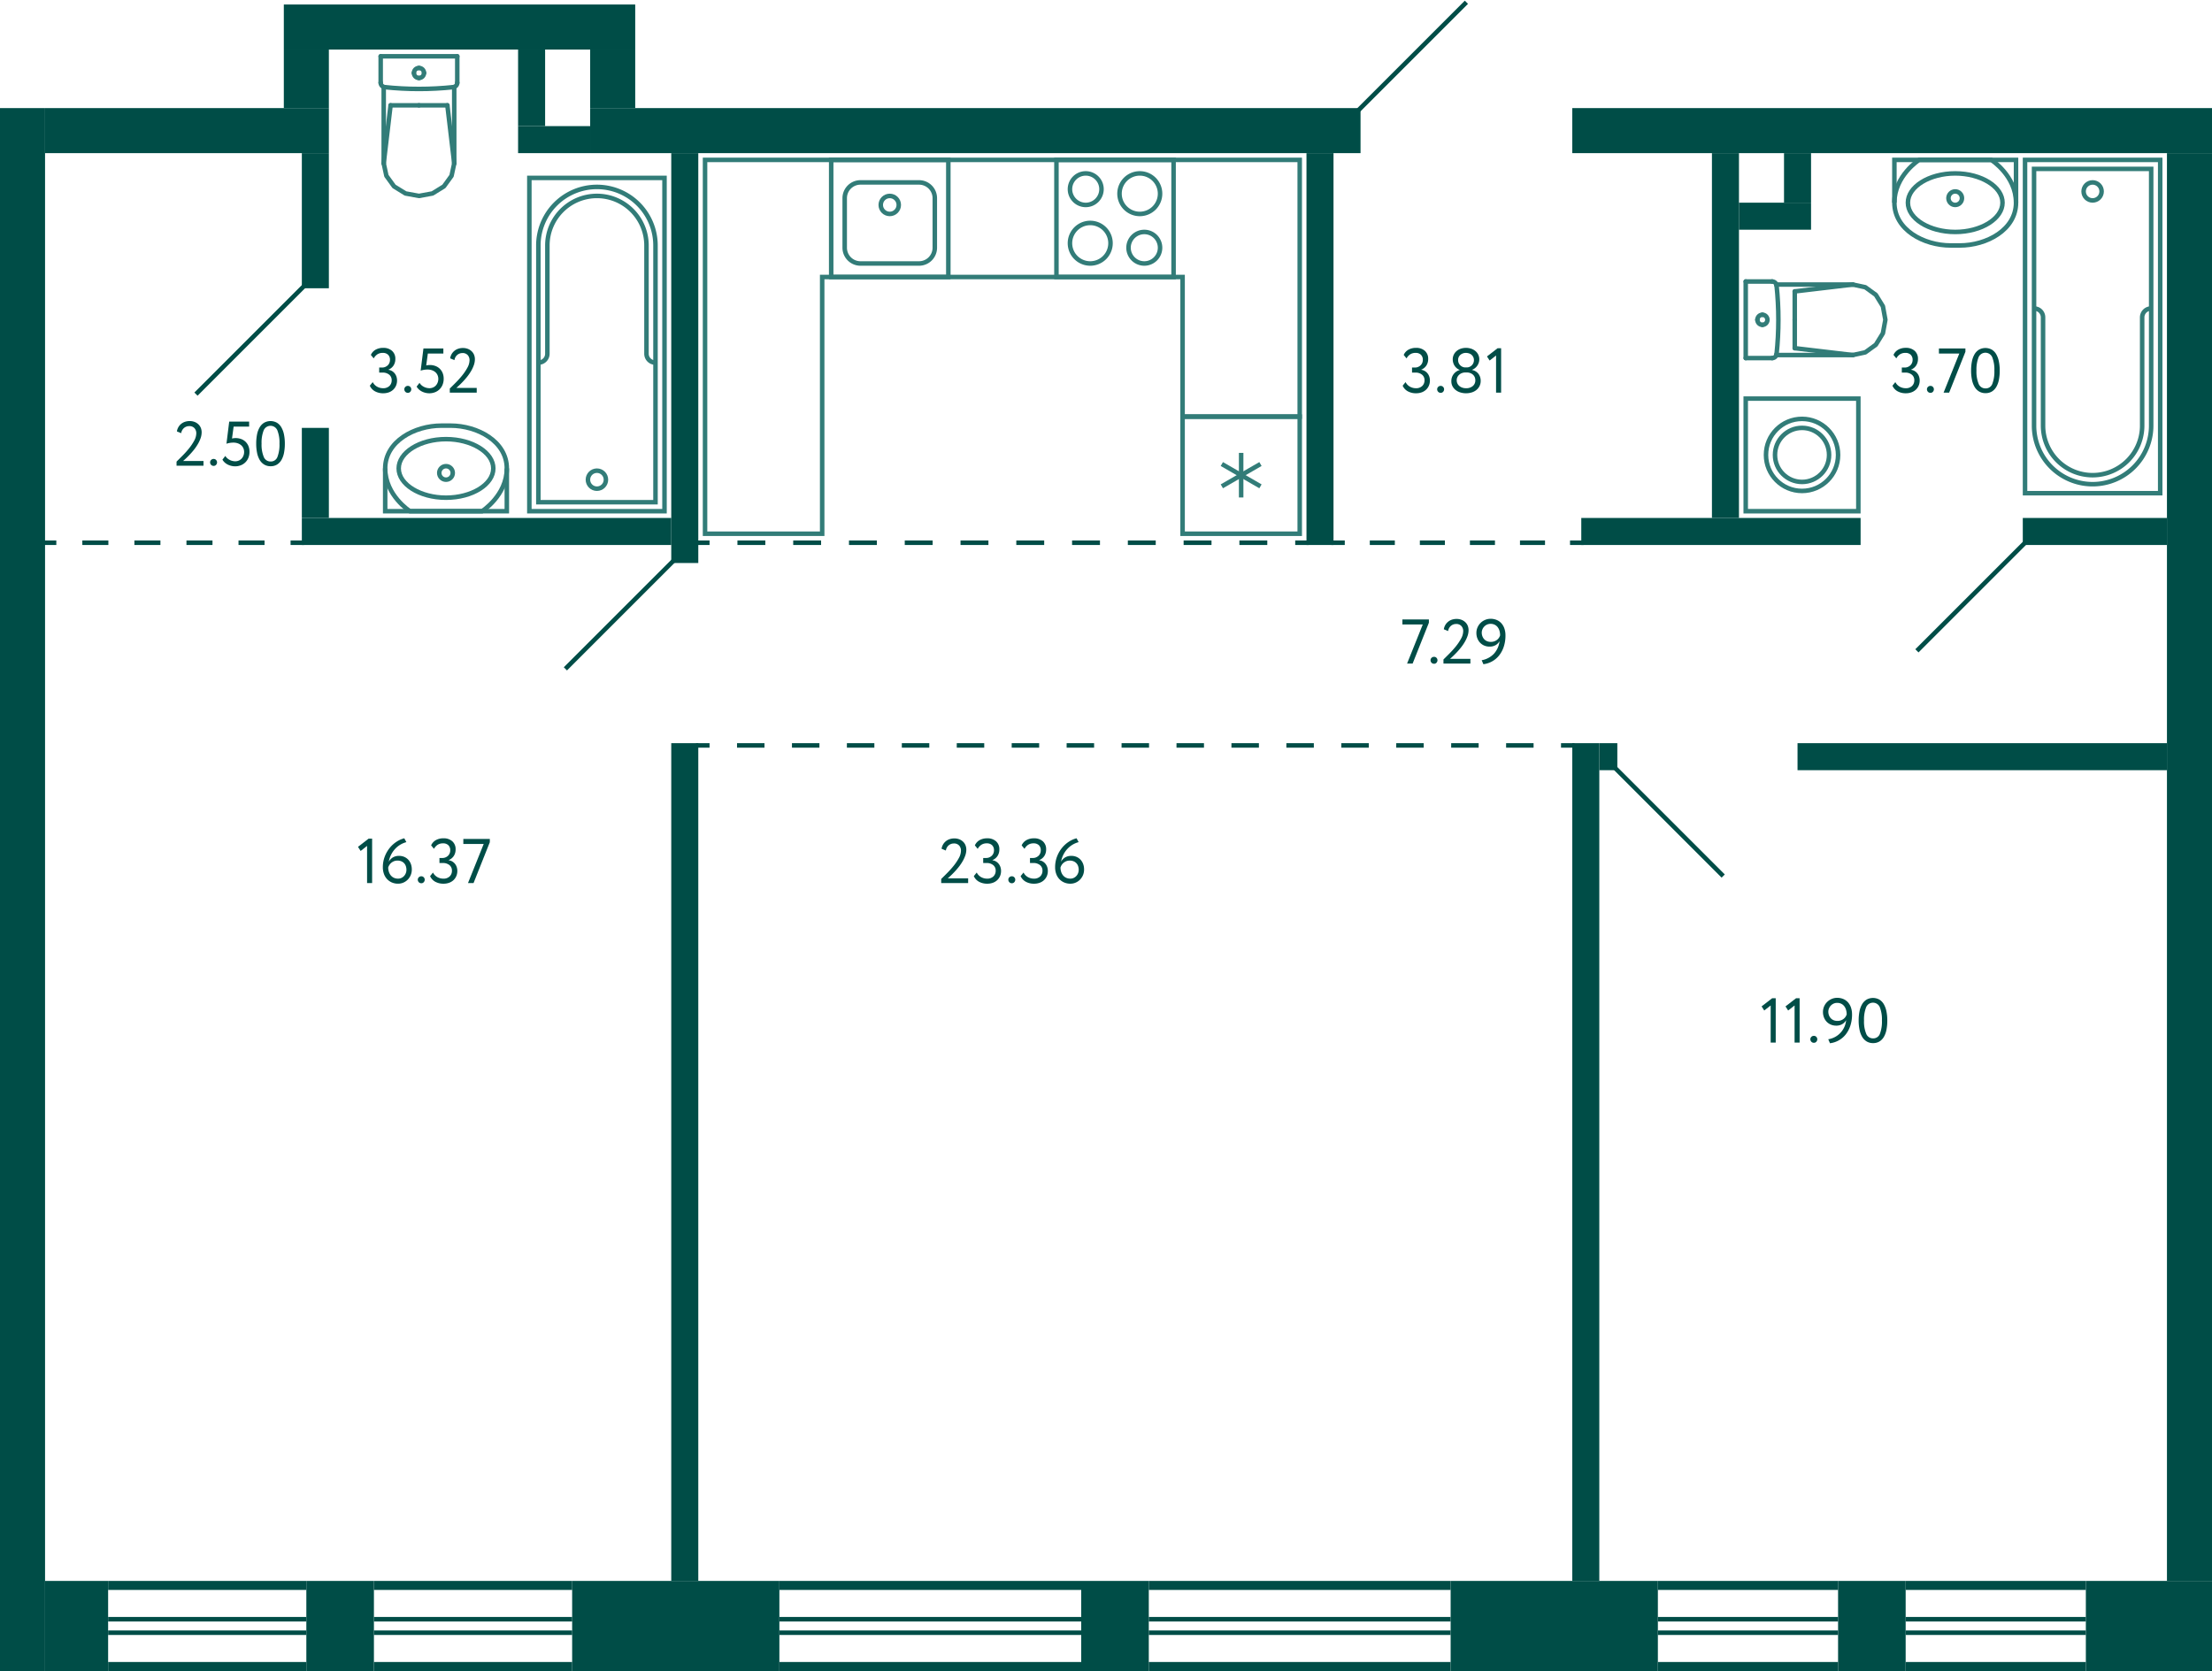 <svg xmlns="http://www.w3.org/2000/svg" width="491" height="371" viewBox="0 0 491 371">
  <title>2_C-4_2fl_2</title>
  <g id="Слой_2" data-name="Слой 2">
    <g id="_2_C-4_2fl_2" data-name="2_C-4_2fl_2">
      <g id="sant">
        <g>
          <rect x="234.5" y="35.5" width="26" height="26" fill="none" stroke="#327c78" stroke-miterlimit="10"/>
          <path d="M241,39a3,3,0,1,1-3,3,3,3,0,0,1,3-3m0-1a4,4,0,1,0,4,4,4,4,0,0,0-4-4Z" fill="#327c78"/>
          <path d="M254,52a3,3,0,1,1-3,3,3,3,0,0,1,3-3m0-1a4,4,0,1,0,4,4,4,4,0,0,0-4-4Z" fill="#327c78"/>
          <path d="M242,50a4,4,0,1,1-4,4,4,4,0,0,1,4-4m0-1a5,5,0,1,0,5,5,5,5,0,0,0-5-5Z" fill="#327c78"/>
          <path d="M253,39a4,4,0,1,1-4,4,4,4,0,0,1,4-4m0-1a5,5,0,1,0,5,5,5,5,0,0,0-5-5Z" fill="#327c78"/>
        </g>
        <g>
          <rect x="184.5" y="35.5" width="26" height="26" fill="none" stroke="#327c78" stroke-miterlimit="10"/>
          <path d="M204,41a3,3,0,0,1,3,3V55a3,3,0,0,1-3,3H191a3,3,0,0,1-3-3V44a3,3,0,0,1,3-3h13m0-1H191a4,4,0,0,0-4,4V55a4,4,0,0,0,4,4h13a4,4,0,0,0,4-4V44a4,4,0,0,0-4-4Z" fill="#327c78"/>
          <circle cx="197.5" cy="45.5" r="2" fill="none" stroke="#327c78" stroke-miterlimit="10"/>
        </g>
        <g>
          <rect x="262.5" y="92.5" width="26" height="26" transform="translate(551 211) rotate(180)" fill="none" stroke="#327c78" stroke-miterlimit="10"/>
          <line x1="271.213" y1="103.025" x2="279.786" y2="107.975" fill="none" stroke="#327c78" stroke-miterlimit="10"/>
          <line x1="279.786" y1="103.025" x2="271.213" y2="107.975" fill="none" stroke="#327c78" stroke-miterlimit="10"/>
          <line x1="275.5" y1="110.45" x2="275.5" y2="100.55" fill="none" stroke="#327c78" stroke-miterlimit="10"/>
        </g>
        <g>
          <polyline points="420.5 45 420.5 35.5 447.5 35.5 447.5 45" fill="none" stroke="#327c78" stroke-miterlimit="10"/>
          <path d="M435,54.5h-2c-6,0-12.5-3.5-12.5-9.5s5.5-9.5,5.5-9.5h16s5.5,3.5,5.5,9.5S441,54.5,435,54.5Z" fill="none" stroke="#327c78" stroke-miterlimit="10"/>
          <path d="M434,39c5.421,0,10,2.748,10,6s-4.579,6-10,6-10-2.748-10-6,4.579-6,10-6m0-1c-6.075,0-11,3.134-11,7s4.925,7,11,7,11-3.134,11-7-4.925-7-11-7Z" fill="#327c78"/>
          <circle cx="434" cy="44" r="1.5" fill="none" stroke="#327c78" stroke-miterlimit="10"/>
        </g>
        <g>
          <line x1="398.383" y1="71" x2="398.383" y2="64.697" fill="none" stroke="#327c78" stroke-linecap="round" stroke-linejoin="round"/>
          <line x1="387.5" y1="62.5" x2="393.365" y2="62.5" fill="none" stroke="#327c78" stroke-linecap="round" stroke-linejoin="round"/>
          <polyline points="411.271 63.174 414.037 63.769 416.383 65.466 417.95 68.005 418.5 71 417.95 73.995 416.383 76.534 414.037 78.231 411.271 78.827" fill="none" stroke="#327c78" stroke-linecap="round" stroke-linejoin="round"/>
          <line x1="387.5" y1="79.5" x2="393.365" y2="79.5" fill="none" stroke="#327c78" stroke-linecap="round" stroke-linejoin="round"/>
          <polyline points="393.365 62.5 393.545 62.516 393.718 62.565 393.88 62.645 394.024 62.752 394.147 62.884 394.244 63.036 394.311 63.203 394.347 63.379" fill="none" stroke="#327c78" stroke-linecap="round" stroke-linejoin="round"/>
          <line x1="394.302" y1="78.826" x2="411.271" y2="78.827" fill="none" stroke="#327c78" stroke-linecap="round" stroke-linejoin="round"/>
          <polyline points="394.347 63.379 394.522 65.279 394.647 67.182 394.723 69.088 394.748 70.996 394.723 72.903 394.648 74.809 394.523 76.712 394.348 78.612" fill="none" stroke="#327c78" stroke-linecap="round" stroke-linejoin="round"/>
          <line x1="411.25" y1="63.174" x2="398.383" y2="64.697" fill="none" stroke="#327c78" stroke-linecap="round" stroke-linejoin="round"/>
          <line x1="411.25" y1="78.827" x2="398.383" y2="77.303" fill="none" stroke="#327c78" stroke-linecap="round" stroke-linejoin="round"/>
          <line x1="398.383" y1="71" x2="398.383" y2="77.303" fill="none" stroke="#327c78" stroke-linecap="round" stroke-linejoin="round"/>
          <line x1="394.311" y1="63.174" x2="411.271" y2="63.174" fill="none" stroke="#327c78" stroke-linecap="round" stroke-linejoin="round"/>
          <polyline points="394.348 78.612 394.313 78.79 394.247 78.958 394.15 79.112 394.028 79.245 393.883 79.354 393.72 79.434 393.546 79.483 393.365 79.5" fill="none" stroke="#327c78" stroke-linecap="round" stroke-linejoin="round"/>
          <line x1="387.5" y1="62.5" x2="387.5" y2="79.5" fill="none" stroke="#327c78" stroke-linecap="round" stroke-linejoin="round"/>
          <path d="M392.309,71a1.113,1.113,0,0,1-1.108,1.118" fill="none" stroke="#327c78" stroke-linecap="round" stroke-linejoin="round"/>
          <path d="M391.2,69.882A1.113,1.113,0,0,1,392.309,71" fill="none" stroke="#327c78" stroke-linecap="round" stroke-linejoin="round"/>
          <path d="M390.094,71a1.112,1.112,0,0,1,1.107-1.118" fill="none" stroke="#327c78" stroke-linecap="round" stroke-linejoin="round"/>
          <path d="M391.2,72.118A1.112,1.112,0,0,1,390.094,71" fill="none" stroke="#327c78" stroke-linecap="round" stroke-linejoin="round"/>
        </g>
        <g>
          <rect x="387.5" y="88.5" width="25" height="25" transform="translate(299 501) rotate(-90)" fill="none" stroke="#327c78" stroke-miterlimit="10"/>
          <circle cx="400" cy="101" r="8" fill="none" stroke="#327c78" stroke-miterlimit="10"/>
          <circle cx="400" cy="101" r="6" fill="none" stroke="#327c78" stroke-miterlimit="10"/>
        </g>
        <g>
          <circle cx="464.5" cy="42.5" r="2" fill="none" stroke="#327c78" stroke-miterlimit="10"/>
          <path d="M451.5,68.5a1.959,1.959,0,0,1,2,2v24a11,11,0,0,0,11,11h0a11,11,0,0,0,11-11v-24a1.959,1.959,0,0,1,2-2" fill="none" stroke="#327c78" stroke-miterlimit="10"/>
          <rect x="449.5" y="35.5" width="30" height="74" fill="none" stroke="#327c78" stroke-miterlimit="10"/>
          <path d="M451.5,37.5h26a0,0,0,0,1,0,0v57a13,13,0,0,1-13,13h0a13,13,0,0,1-13-13v-57a0,0,0,0,1,0,0Z" fill="none" stroke="#327c78" stroke-miterlimit="10"/>
        </g>
        <g>
          <polyline points="85.5 104 85.5 113.5 112.5 113.5 112.5 104" fill="none" stroke="#327c78" stroke-miterlimit="10"/>
          <path d="M100,94.5H98c-6,0-12.5,3.5-12.5,9.5s5.5,9.5,5.5,9.5h16s5.5-3.5,5.5-9.5S106,94.5,100,94.5Z" fill="none" stroke="#327c78" stroke-miterlimit="10"/>
          <path d="M99,98c5.421,0,10,2.748,10,6s-4.579,6-10,6-10-2.748-10-6,4.579-6,10-6m0-1c-6.075,0-11,3.134-11,7s4.925,7,11,7,11-3.134,11-7-4.925-7-11-7Z" fill="#327c78"/>
          <circle cx="99" cy="105" r="1.5" fill="none" stroke="#327c78" stroke-miterlimit="10"/>
        </g>
        <g>
          <line x1="93" y1="23.383" x2="99.303" y2="23.383" fill="none" stroke="#327c78" stroke-linecap="round" stroke-linejoin="round"/>
          <line x1="101.5" y1="12.5" x2="101.5" y2="18.365" fill="none" stroke="#327c78" stroke-linecap="round" stroke-linejoin="round"/>
          <polyline points="100.826 36.271 100.231 39.037 98.534 41.383 95.995 42.95 93 43.5 90.005 42.95 87.466 41.383 85.769 39.037 85.174 36.271" fill="none" stroke="#327c78" stroke-linecap="round" stroke-linejoin="round"/>
          <line x1="84.5" y1="12.5" x2="84.5" y2="18.365" fill="none" stroke="#327c78" stroke-linecap="round" stroke-linejoin="round"/>
          <polyline points="101.5 18.365 101.484 18.545 101.435 18.718 101.355 18.88 101.248 19.024 101.116 19.147 100.964 19.244 100.797 19.311 100.621 19.347" fill="none" stroke="#327c78" stroke-linecap="round" stroke-linejoin="round"/>
          <line x1="85.174" y1="19.302" x2="85.174" y2="36.271" fill="none" stroke="#327c78" stroke-linecap="round" stroke-linejoin="round"/>
          <polyline points="100.621 19.347 98.721 19.522 96.818 19.647 94.912 19.723 93.004 19.748 91.097 19.723 89.191 19.648 87.288 19.523 85.388 19.348" fill="none" stroke="#327c78" stroke-linecap="round" stroke-linejoin="round"/>
          <line x1="100.826" y1="36.25" x2="99.303" y2="23.383" fill="none" stroke="#327c78" stroke-linecap="round" stroke-linejoin="round"/>
          <line x1="85.174" y1="36.25" x2="86.697" y2="23.383" fill="none" stroke="#327c78" stroke-linecap="round" stroke-linejoin="round"/>
          <line x1="93" y1="23.383" x2="86.697" y2="23.383" fill="none" stroke="#327c78" stroke-linecap="round" stroke-linejoin="round"/>
          <line x1="100.826" y1="19.311" x2="100.826" y2="36.271" fill="none" stroke="#327c78" stroke-linecap="round" stroke-linejoin="round"/>
          <polyline points="85.388 19.348 85.21 19.313 85.042 19.247 84.888 19.15 84.755 19.028 84.646 18.883 84.566 18.72 84.517 18.546 84.5 18.365" fill="none" stroke="#327c78" stroke-linecap="round" stroke-linejoin="round"/>
          <line x1="101.5" y1="12.5" x2="84.5" y2="12.5" fill="none" stroke="#327c78" stroke-linecap="round" stroke-linejoin="round"/>
          <path d="M93,17.309A1.113,1.113,0,0,1,91.882,16.2" fill="none" stroke="#327c78" stroke-linecap="round" stroke-linejoin="round"/>
          <path d="M94.118,16.2A1.113,1.113,0,0,1,93,17.309" fill="none" stroke="#327c78" stroke-linecap="round" stroke-linejoin="round"/>
          <path d="M93,15.094A1.112,1.112,0,0,1,94.118,16.2" fill="none" stroke="#327c78" stroke-linecap="round" stroke-linejoin="round"/>
          <path d="M91.882,16.2A1.112,1.112,0,0,1,93,15.094" fill="none" stroke="#327c78" stroke-linecap="round" stroke-linejoin="round"/>
        </g>
        <polygon points="182.5 118.5 156.5 118.5 156.5 35.5 288.5 35.5 288.5 61.5 288.5 92.5 262.5 92.5 262.5 61.5 182.5 61.5 182.5 118.5" fill="none" stroke="#327c78" stroke-miterlimit="10" fill-rule="evenodd"/>
        <g>
          <circle cx="132.5" cy="106.5" r="2" fill="none" stroke="#327c78" stroke-miterlimit="10"/>
          <path d="M119.5,80.5a1.959,1.959,0,0,0,2-2v-24a11,11,0,0,1,11-11h0a11,11,0,0,1,11,11v24a1.959,1.959,0,0,0,2,2" fill="none" stroke="#327c78" stroke-miterlimit="10"/>
          <rect x="117.5" y="39.5" width="30" height="74" fill="none" stroke="#327c78" stroke-miterlimit="10"/>
          <path d="M132.5,41.5h0a13,13,0,0,1,13,13v57a0,0,0,0,1,0,0h-26a0,0,0,0,1,0,0v-57a13,13,0,0,1,13-13Z" fill="none" stroke="#327c78" stroke-miterlimit="10"/>
        </g>
      </g>
      <g id="l">
        <line x1="125.5" y1="148.5" x2="149.5" y2="124.5" fill="none" stroke="#004d47" stroke-miterlimit="10"/>
        <line x1="43.5" y1="87.5" x2="67.5" y2="63.5" fill="none" stroke="#004d47" stroke-miterlimit="10"/>
        <line x1="301.5" y1="24.5" x2="325.5" y2="0.5" fill="none" stroke="#004d47" stroke-miterlimit="10"/>
        <line x1="425.5" y1="144.5" x2="449.5" y2="120.5" fill="none" stroke="#004d47" stroke-miterlimit="10"/>
        <line x1="382.5" y1="194.5" x2="358.5" y2="170.5" fill="none" stroke="#004d47" stroke-miterlimit="10"/>
        <g>
          <line x1="154.5" y1="165.5" x2="157.5" y2="165.5" fill="none" stroke="#004d47" stroke-miterlimit="10"/>
          <line x1="163.597" y1="165.5" x2="343.452" y2="165.5" fill="none" stroke="#004d47" stroke-miterlimit="10" stroke-dasharray="6.097 6.097"/>
          <line x1="346.5" y1="165.5" x2="349.5" y2="165.5" fill="none" stroke="#004d47" stroke-miterlimit="10"/>
        </g>
        <rect x="301" width="49" height="25" fill="none"/>
        <g>
          <line x1="295.5" y1="120.5" x2="298.5" y2="120.5" fill="none" stroke="#004d47" stroke-miterlimit="10"/>
          <line x1="304.056" y1="120.5" x2="345.722" y2="120.5" fill="none" stroke="#004d47" stroke-miterlimit="10" stroke-dasharray="5.556 5.556"/>
          <line x1="348.5" y1="120.5" x2="351.5" y2="120.5" fill="none" stroke="#004d47" stroke-miterlimit="10"/>
        </g>
        <g>
          <line x1="154.5" y1="120.5" x2="157.5" y2="120.5" fill="none" stroke="#004d47" stroke-miterlimit="10"/>
          <line x1="163.69" y1="120.5" x2="284.405" y2="120.5" fill="none" stroke="#004d47" stroke-miterlimit="10" stroke-dasharray="6.19 6.19"/>
          <line x1="287.5" y1="120.5" x2="290.5" y2="120.5" fill="none" stroke="#004d47" stroke-miterlimit="10"/>
        </g>
        <g>
          <line x1="67.5" y1="120.5" x2="64.5" y2="120.5" fill="none" stroke="#004d47" stroke-miterlimit="10"/>
          <line x1="58.722" y1="120.5" x2="15.389" y2="120.5" fill="none" stroke="#004d47" stroke-miterlimit="10" stroke-dasharray="5.778 5.778"/>
          <line x1="12.5" y1="120.5" x2="9.5" y2="120.5" fill="none" stroke="#004d47" stroke-miterlimit="10"/>
        </g>
      </g>
      <g id="s">
        <rect x="327.5" y="187.5" width="317" height="10" transform="translate(293.5 678.5) rotate(-90)" fill="#004d47"/>
        <rect x="131" y="24" width="171" height="10" fill="#004d47"/>
        <rect x="349" y="24" width="142" height="10" fill="#004d47"/>
        <rect x="63" y="1" width="78" height="10" fill="#004d47"/>
        <rect x="131" y="11" width="10" height="13" fill="#004d47"/>
        <rect x="10" y="24" width="63" height="10" fill="#004d47"/>
        <rect x="63" y="11" width="10" height="13" transform="translate(136 35) rotate(180)" fill="#004d47"/>
        <rect x="106.5" y="76.5" width="91" height="6" transform="translate(231.5 -72.5) rotate(90)" fill="#004d47"/>
        <rect x="259" y="255" width="186" height="6" transform="translate(610 -94) rotate(90)" fill="#004d47"/>
        <rect x="59" y="255" width="186" height="6" transform="translate(410 106) rotate(90)" fill="#004d47"/>
        <rect y="24" width="10" height="347" fill="#004d47"/>
        <rect x="462" y="102" width="6" height="32" transform="translate(347 583) rotate(-90)" fill="#004d47"/>
        <rect x="379" y="87" width="6" height="62" transform="translate(264 500) rotate(-90)" fill="#004d47"/>
        <rect x="354" y="166" width="6" height="4" transform="translate(189 525) rotate(-90)" fill="#004d47"/>
        <rect x="437" y="127" width="6" height="82" transform="translate(272 608) rotate(-90)" fill="#004d47"/>
        <rect x="67" y="95" width="6" height="20" fill="#004d47"/>
        <rect x="55" y="46" width="30" height="6" transform="translate(21 119) rotate(-90)" fill="#004d47"/>
        <rect x="249.5" y="74.5" width="87" height="6" transform="translate(215.5 370.5) rotate(-90)" fill="#004d47"/>
        <rect x="342.5" y="71.5" width="81" height="6" transform="translate(308.5 457.5) rotate(-90)" fill="#004d47"/>
        <rect x="393.5" y="36.5" width="11" height="6" transform="translate(438.5 -359.5) rotate(90)" fill="#004d47"/>
        <rect x="391" y="40" width="6" height="16" transform="translate(442 -346) rotate(90)" fill="#004d47"/>
        <rect x="120" y="23" width="6" height="16" transform="translate(154 -92) rotate(90)" fill="#004d47"/>
        <rect x="109.5" y="16.5" width="17" height="6" transform="translate(137.5 -98.5) rotate(90)" fill="#004d47"/>
        <rect x="105" y="77" width="6" height="82" transform="translate(226 10) rotate(90)" fill="#004d47"/>
        <rect x="463" y="351" width="28" height="20" fill="#004d47"/>
        <rect x="335" y="338" width="20" height="46" transform="translate(-16 706) rotate(-90)" fill="#004d47"/>
        <rect x="287.5" y="318.5" width="2" height="67" transform="translate(640.5 63.5) rotate(90)" fill="#004d47"/>
        <rect x="287.5" y="336.5" width="2" height="67" transform="translate(658.5 81.5) rotate(90)" fill="#004d47"/>
        <rect x="288" y="326" width="1" height="67" transform="translate(648 71) rotate(90)" fill="#004d47"/>
        <rect x="288" y="329" width="1" height="67" transform="translate(651 74) rotate(90)" fill="#004d47"/>
        <rect x="237.5" y="353.5" width="20" height="15" transform="translate(-113.5 608.5) rotate(-90)" fill="#004d47"/>
        <rect x="205.5" y="318.5" width="2" height="67" transform="translate(558.5 145.5) rotate(90)" fill="#004d47"/>
        <rect x="205.5" y="336.5" width="2" height="67" transform="translate(576.5 163.5) rotate(90)" fill="#004d47"/>
        <rect x="206" y="326" width="1" height="67" transform="translate(566 153) rotate(90)" fill="#004d47"/>
        <rect x="206" y="329" width="1" height="67" transform="translate(569 156) rotate(90)" fill="#004d47"/>
        <rect x="140" y="338" width="20" height="46" transform="translate(-211 511) rotate(-90)" fill="#004d47"/>
        <rect x="104" y="330" width="2" height="44" transform="translate(457 247) rotate(90)" fill="#004d47"/>
        <rect x="104" y="348" width="2" height="44" transform="translate(475 265) rotate(90)" fill="#004d47"/>
        <rect x="104.5" y="337.5" width="1" height="44" transform="translate(464.5 254.5) rotate(90)" fill="#004d47"/>
        <rect x="104.5" y="340.5" width="1" height="44" transform="translate(467.5 257.5) rotate(90)" fill="#004d47"/>
        <rect x="65.5" y="353.5" width="20" height="15" transform="translate(-285.5 436.5) rotate(-90)" fill="#004d47"/>
        <rect x="45" y="330" width="2" height="44" transform="translate(398 306) rotate(90)" fill="#004d47"/>
        <rect x="45" y="348" width="2" height="44" transform="translate(416 324) rotate(90)" fill="#004d47"/>
        <rect x="45.5" y="337.5" width="1" height="44" transform="translate(405.5 313.5) rotate(90)" fill="#004d47"/>
        <rect x="45.5" y="340.5" width="1" height="44" transform="translate(408.5 316.5) rotate(90)" fill="#004d47"/>
        <rect x="7" y="354" width="20" height="14" transform="translate(-344 378) rotate(-90)" fill="#004d47"/>
        <rect x="442" y="332" width="2" height="40" transform="translate(795 -91) rotate(90)" fill="#004d47"/>
        <rect x="442" y="350" width="2" height="40" transform="translate(813 -73) rotate(90)" fill="#004d47"/>
        <rect x="442.5" y="339.5" width="1" height="40" transform="translate(802.5 -83.5) rotate(90)" fill="#004d47"/>
        <rect x="442.5" y="342.5" width="1" height="40" transform="translate(805.5 -80.5) rotate(90)" fill="#004d47"/>
        <rect x="408" y="351" width="15" height="20" fill="#004d47"/>
        <rect x="387" y="332" width="2" height="40" transform="translate(740 -36) rotate(90)" fill="#004d47"/>
        <rect x="387" y="350" width="2" height="40" transform="translate(758 -18) rotate(90)" fill="#004d47"/>
        <rect x="387.5" y="339.5" width="1" height="40" transform="translate(747.5 -28.5) rotate(90)" fill="#004d47"/>
        <rect x="387.5" y="342.5" width="1" height="40" transform="translate(750.5 -25.5) rotate(90)" fill="#004d47"/>
      </g>
      <g id="t">
        <g>
          <g>
            <path d="M393.375,221.624h.784v9.856h-1.12v-8.246l-1.428,1.12-.588-.911Z" fill="#004d47"/>
            <path d="M398.681,221.624h.784v9.856h-1.12v-8.246l-1.428,1.12-.587-.911Z" fill="#004d47"/>
            <path d="M401.845,230.725a.729.729,0,0,1,.217-.512.759.759,0,0,1,.581-.231.689.689,0,0,1,.532.231.743.743,0,0,1,.21.512.818.818,0,0,1-.21.559.678.678,0,0,1-.532.237.746.746,0,0,1-.581-.237A.8.8,0,0,1,401.845,230.725Z" fill="#004d47"/>
            <path d="M411.1,225.223a7.857,7.857,0,0,1-.378,2.511,6.251,6.251,0,0,1-1.036,1.948,5.241,5.241,0,0,1-3.486,1.938l-.378-.882a4.7,4.7,0,0,0,3.962-4.242,2.286,2.286,0,0,1-.854.882,2.593,2.593,0,0,1-1.358.336,2.955,2.955,0,0,1-1.183-.232,2.724,2.724,0,0,1-.924-.636,2.918,2.918,0,0,1-.6-.959,3.2,3.2,0,0,1-.217-1.183,3.041,3.041,0,0,1,.273-1.309,3.172,3.172,0,0,1,1.715-1.631,3.034,3.034,0,0,1,1.134-.224,3.463,3.463,0,0,1,1.435.28,2.9,2.9,0,0,1,1.043.778,3.4,3.4,0,0,1,.637,1.168A4.734,4.734,0,0,1,411.1,225.223Zm-1.19,0a3.657,3.657,0,0,0-.126-.967,2.5,2.5,0,0,0-.385-.819,1.877,1.877,0,0,0-.665-.567,2.046,2.046,0,0,0-.952-.21,1.854,1.854,0,0,0-.763.16,2,2,0,0,0-.616.428,2.052,2.052,0,0,0-.413.623,1.867,1.867,0,0,0-.154.749,2.228,2.228,0,0,0,.133.771,2.042,2.042,0,0,0,.385.65,1.8,1.8,0,0,0,.63.455,2.133,2.133,0,0,0,.868.168,2.245,2.245,0,0,0,.777-.126,2.217,2.217,0,0,0,.6-.329,1.9,1.9,0,0,0,.427-.462A2.185,2.185,0,0,0,409.909,225.223Z" fill="#004d47"/>
            <path d="M412.569,226.58a10.362,10.362,0,0,1,.182-2.023,4.988,4.988,0,0,1,.574-1.582,2.937,2.937,0,0,1,.994-1.036,2.934,2.934,0,0,1,2.856,0,2.894,2.894,0,0,1,.987,1.036,5.27,5.27,0,0,1,.574,1.582,10.04,10.04,0,0,1,.189,2.023,10.534,10.534,0,0,1-.182,2.029,5,5,0,0,1-.567,1.582,2.925,2.925,0,0,1-.98,1.03,2.628,2.628,0,0,1-1.421.371,2.7,2.7,0,0,1-1.435-.371,2.927,2.927,0,0,1-1-1.03,5.027,5.027,0,0,1-.581-1.582A10.13,10.13,0,0,1,412.569,226.58Zm1.19,0a7.1,7.1,0,0,0,.483,2.934,1.6,1.6,0,0,0,1.533,1.028,1.547,1.547,0,0,0,1.512-1.028,7.611,7.611,0,0,0,.448-2.934,7.393,7.393,0,0,0-.462-2.934,1.647,1.647,0,0,0-3.059.015A7.511,7.511,0,0,0,413.759,226.58Z" fill="#004d47"/>
          </g>
          <g>
            <path d="M208.922,195.148q.6-.586,1.358-1.351a20.086,20.086,0,0,0,1.428-1.6,11.2,11.2,0,0,0,1.134-1.7,3.489,3.489,0,0,0,.463-1.645,1.655,1.655,0,0,0-.4-1.12,1.49,1.49,0,0,0-1.2-.462,1.763,1.763,0,0,0-1.091.384,1.865,1.865,0,0,0-.659,1.183l-.952-.392a2.629,2.629,0,0,1,.344-.972,2.629,2.629,0,0,1,1.469-1.169,3.139,3.139,0,0,1,.988-.155,3.006,3.006,0,0,1,1.19.217,2.53,2.53,0,0,1,.839.568,2.222,2.222,0,0,1,.5.791,2.619,2.619,0,0,1,.162.9,4.019,4.019,0,0,1-.252,1.379,7.732,7.732,0,0,1-.644,1.344,10.913,10.913,0,0,1-.869,1.238q-.475.589-.938,1.072c-.308.321-.587.6-.839.832s-.444.406-.575.519H214.9v1.05h-5.978Z" fill="#004d47"/>
            <path d="M219.128,196.2a3.7,3.7,0,0,1-1.806-.428,2.641,2.641,0,0,1-1.161-1.252l.643-.8a2.414,2.414,0,0,0,.98,1.021,2.671,2.671,0,0,0,1.3.336,1.934,1.934,0,0,0,1.429-.5,1.71,1.71,0,0,0,.5-1.26,1.524,1.524,0,0,0-.561-1.252,2.209,2.209,0,0,0-1.441-.456h-.77v-1.12h.7a1.629,1.629,0,0,0,.63-.126,1.857,1.857,0,0,0,.547-.342,1.585,1.585,0,0,0,.377-.533,1.672,1.672,0,0,0,.141-.692,1.532,1.532,0,0,0-.421-1.142,1.611,1.611,0,0,0-1.176-.413,2.136,2.136,0,0,0-1.211.323,2.545,2.545,0,0,0-.805.9l-.63-.77a2.454,2.454,0,0,1,1.05-1.163,3.348,3.348,0,0,1,1.68-.405,2.841,2.841,0,0,1,1.967.657,2.32,2.32,0,0,1,.736,1.821,2.61,2.61,0,0,1-.386,1.414,2.41,2.41,0,0,1-1.141.938v.041a2.143,2.143,0,0,1,.812.287,2.193,2.193,0,0,1,.595.539,2.366,2.366,0,0,1,.372.715,2.676,2.676,0,0,1,.125.825,2.828,2.828,0,0,1-.238,1.183,2.654,2.654,0,0,1-.651.9,2.81,2.81,0,0,1-.973.566A3.652,3.652,0,0,1,219.128,196.2Z" fill="#004d47"/>
            <path d="M223.818,195.3a.731.731,0,0,1,.217-.512.764.764,0,0,1,.581-.23.69.69,0,0,1,.532.23.745.745,0,0,1,.21.512.819.819,0,0,1-.21.56.68.68,0,0,1-.532.238.752.752,0,0,1-.581-.238A.8.8,0,0,1,223.818,195.3Z" fill="#004d47"/>
            <path d="M229.516,196.2a3.7,3.7,0,0,1-1.806-.428,2.643,2.643,0,0,1-1.162-1.252l.644-.8a2.408,2.408,0,0,0,.98,1.021,2.671,2.671,0,0,0,1.3.336,1.931,1.931,0,0,0,1.428-.5,1.71,1.71,0,0,0,.5-1.26,1.526,1.526,0,0,0-.56-1.252,2.21,2.21,0,0,0-1.442-.456h-.77v-1.12h.7a1.629,1.629,0,0,0,.63-.126,1.852,1.852,0,0,0,.546-.342,1.587,1.587,0,0,0,.378-.533,1.688,1.688,0,0,0,.14-.692,1.531,1.531,0,0,0-.42-1.142,1.611,1.611,0,0,0-1.176-.413,2.136,2.136,0,0,0-1.211.323,2.545,2.545,0,0,0-.805.9l-.63-.77a2.449,2.449,0,0,1,1.05-1.163,3.348,3.348,0,0,1,1.68-.405,2.843,2.843,0,0,1,1.967.657,2.32,2.32,0,0,1,.735,1.821,2.61,2.61,0,0,1-.385,1.414,2.414,2.414,0,0,1-1.141.938v.041a2.143,2.143,0,0,1,.812.287,2.208,2.208,0,0,1,.595.539,2.386,2.386,0,0,1,.371.715,2.676,2.676,0,0,1,.126.825,2.828,2.828,0,0,1-.238,1.183,2.681,2.681,0,0,1-.651.9,2.82,2.82,0,0,1-.973.566A3.652,3.652,0,0,1,229.516,196.2Z" fill="#004d47"/>
            <path d="M234.207,192.586a6.635,6.635,0,0,1,.44-2.457,7.021,7.021,0,0,1,1.134-1.939,6.511,6.511,0,0,1,1.533-1.35,5.645,5.645,0,0,1,1.652-.721l.462.854a5.093,5.093,0,0,0-1.288.531,5.294,5.294,0,0,0-1.155.91,5.643,5.643,0,0,0-.91,1.274,5.707,5.707,0,0,0-.553,1.638,2.483,2.483,0,0,1,.861-.93,2.6,2.6,0,0,1,1.45-.372,2.831,2.831,0,0,1,1.112.218,2.627,2.627,0,0,1,.889.615,2.825,2.825,0,0,1,.588.953,3.4,3.4,0,0,1,.21,1.225,3.192,3.192,0,0,1-.258,1.309,3.241,3.241,0,0,1-.68.994,2.988,2.988,0,0,1-.965.637,2.939,2.939,0,0,1-1.121.224,3.4,3.4,0,0,1-1.456-.3,3.21,3.21,0,0,1-1.064-.783,3.343,3.343,0,0,1-.658-1.148A4.284,4.284,0,0,1,234.207,192.586Zm1.189,0a3.193,3.193,0,0,0,.14.953,2.414,2.414,0,0,0,.413.791,1.971,1.971,0,0,0,.686.545,2.128,2.128,0,0,0,.959.2,1.7,1.7,0,0,0,.742-.16,1.865,1.865,0,0,0,.581-.428,1.95,1.95,0,0,0,.385-.623,2.016,2.016,0,0,0,.14-.748,2.509,2.509,0,0,0-.126-.8,1.768,1.768,0,0,0-.378-.65,1.817,1.817,0,0,0-.623-.435,2.166,2.166,0,0,0-.86-.161,2.032,2.032,0,0,0-.778.141,2.283,2.283,0,0,0-.6.357,2,2,0,0,0-.427.49A2.541,2.541,0,0,0,235.4,192.586Z" fill="#004d47"/>
          </g>
          <g>
            <path d="M423.037,87.314a3.715,3.715,0,0,1-1.807-.426,2.634,2.634,0,0,1-1.161-1.253l.643-.8a2.417,2.417,0,0,0,.98,1.022,2.683,2.683,0,0,0,1.3.336,1.933,1.933,0,0,0,1.428-.5,1.71,1.71,0,0,0,.5-1.26,1.526,1.526,0,0,0-.56-1.253,2.217,2.217,0,0,0-1.442-.455h-.77V81.6h.7a1.648,1.648,0,0,0,.63-.127,1.827,1.827,0,0,0,.547-.343,1.6,1.6,0,0,0,.378-.532,1.7,1.7,0,0,0,.14-.694,1.523,1.523,0,0,0-.421-1.14,1.6,1.6,0,0,0-1.175-.413,2.139,2.139,0,0,0-1.211.322,2.54,2.54,0,0,0-.805.895l-.63-.769a2.445,2.445,0,0,1,1.049-1.162,3.345,3.345,0,0,1,1.681-.407,2.834,2.834,0,0,1,1.966.659,2.313,2.313,0,0,1,.736,1.82,2.618,2.618,0,0,1-.385,1.414,2.411,2.411,0,0,1-1.142.937v.043a2.1,2.1,0,0,1,.812.288,2.192,2.192,0,0,1,.6.538,2.375,2.375,0,0,1,.371.713,2.694,2.694,0,0,1,.126.827,2.828,2.828,0,0,1-.239,1.183,2.661,2.661,0,0,1-.65.9,2.858,2.858,0,0,1-.974.567A3.65,3.65,0,0,1,423.037,87.314Z" fill="#004d47"/>
            <path d="M427.727,86.419a.727.727,0,0,1,.216-.511.761.761,0,0,1,.581-.231.686.686,0,0,1,.532.231.743.743,0,0,1,.211.511.82.82,0,0,1-.211.56.676.676,0,0,1-.532.238.748.748,0,0,1-.581-.238A.8.8,0,0,1,427.727,86.419Z" fill="#004d47"/>
            <path d="M430.386,77.375h5.88V78.1l-3.612,9.071h-1.232l3.486-8.681h-4.522Z" fill="#004d47"/>
            <path d="M437.526,82.275a10.433,10.433,0,0,1,.182-2.023,5.046,5.046,0,0,1,.574-1.582,2.946,2.946,0,0,1,.994-1.036,2.934,2.934,0,0,1,2.856,0,2.885,2.885,0,0,1,.987,1.036,5.253,5.253,0,0,1,.574,1.582,10.033,10.033,0,0,1,.189,2.023,10.473,10.473,0,0,1-.182,2.03,5.035,5.035,0,0,1-.567,1.582,2.93,2.93,0,0,1-.98,1.029,2.634,2.634,0,0,1-1.421.371,2.709,2.709,0,0,1-1.435-.371,2.949,2.949,0,0,1-1-1.029,5.064,5.064,0,0,1-.581-1.582A10.147,10.147,0,0,1,437.526,82.275Zm1.19,0a7.1,7.1,0,0,0,.483,2.933,1.6,1.6,0,0,0,1.533,1.028,1.545,1.545,0,0,0,1.512-1.028,7.586,7.586,0,0,0,.448-2.933,7.363,7.363,0,0,0-.462-2.933,1.647,1.647,0,0,0-3.059.013A7.516,7.516,0,0,0,438.716,82.275Z" fill="#004d47"/>
          </g>
          <g>
            <path d="M81.816,186.2H82.6v9.857H81.48v-8.247l-1.427,1.121-.588-.911Z" fill="#004d47"/>
            <path d="M84.981,192.588a6.611,6.611,0,0,1,.441-2.457,7.012,7.012,0,0,1,1.134-1.94,6.515,6.515,0,0,1,1.533-1.351,5.622,5.622,0,0,1,1.652-.721l.462.855a5.118,5.118,0,0,0-1.288.532,5.2,5.2,0,0,0-1.155.91,5.584,5.584,0,0,0-.91,1.273,5.693,5.693,0,0,0-.553,1.639,2.5,2.5,0,0,1,.861-.932,2.6,2.6,0,0,1,1.449-.371,2.832,2.832,0,0,1,1.113.217,2.639,2.639,0,0,1,.889.616,2.825,2.825,0,0,1,.588.953,3.426,3.426,0,0,1,.21,1.224,3.159,3.159,0,0,1-.938,2.3,3,3,0,0,1-.966.638,2.929,2.929,0,0,1-1.12.223,3.407,3.407,0,0,1-1.456-.293,3.229,3.229,0,0,1-1.064-.785,3.306,3.306,0,0,1-.658-1.147A4.288,4.288,0,0,1,84.981,192.588Zm1.19,0a3.175,3.175,0,0,0,.14.951,2.4,2.4,0,0,0,.413.791,1.976,1.976,0,0,0,.686.547,2.155,2.155,0,0,0,.959.2,1.7,1.7,0,0,0,.742-.162,1.883,1.883,0,0,0,.581-.426,2.009,2.009,0,0,0,.385-.623,2.043,2.043,0,0,0,.14-.75,2.505,2.505,0,0,0-.126-.8,1.776,1.776,0,0,0-.378-.652,1.834,1.834,0,0,0-.623-.434,2.151,2.151,0,0,0-.861-.16,2.066,2.066,0,0,0-.777.139,2.294,2.294,0,0,0-.6.357,2.035,2.035,0,0,0-.427.49A2.553,2.553,0,0,0,86.171,192.588Z" fill="#004d47"/>
            <path d="M92.736,195.3a.733.733,0,0,1,.217-.511.761.761,0,0,1,.581-.231.686.686,0,0,1,.532.231.742.742,0,0,1,.21.511.815.815,0,0,1-.21.559.677.677,0,0,1-.532.239.749.749,0,0,1-.581-.239A.8.8,0,0,1,92.736,195.3Z" fill="#004d47"/>
            <path d="M98.435,196.2a3.7,3.7,0,0,1-1.807-.427,2.631,2.631,0,0,1-1.161-1.252l.643-.8a2.417,2.417,0,0,0,.98,1.022,2.683,2.683,0,0,0,1.3.336,1.929,1.929,0,0,0,1.427-.5,1.712,1.712,0,0,0,.5-1.261,1.527,1.527,0,0,0-.559-1.253,2.225,2.225,0,0,0-1.443-.455h-.769v-1.119h.7a1.648,1.648,0,0,0,.63-.127,1.824,1.824,0,0,0,.547-.342,1.591,1.591,0,0,0,.378-.533,1.709,1.709,0,0,0,.139-.693,1.526,1.526,0,0,0-.42-1.141,1.606,1.606,0,0,0-1.175-.412,2.139,2.139,0,0,0-1.211.322,2.543,2.543,0,0,0-.806.895l-.63-.77a2.461,2.461,0,0,1,1.05-1.162,3.35,3.35,0,0,1,1.681-.406,2.84,2.84,0,0,1,1.966.658,2.317,2.317,0,0,1,.736,1.821,2.61,2.61,0,0,1-.386,1.414,2.418,2.418,0,0,1-1.141.937v.043a2.132,2.132,0,0,1,.812.287,2.24,2.24,0,0,1,.6.538,2.392,2.392,0,0,1,.371.714,2.687,2.687,0,0,1,.126.826,2.833,2.833,0,0,1-.239,1.184,2.687,2.687,0,0,1-.651.9,2.854,2.854,0,0,1-.973.567A3.65,3.65,0,0,1,98.435,196.2Z" fill="#004d47"/>
            <path d="M102.845,186.26h5.88v.728l-3.613,9.072h-1.231l3.485-8.681h-4.521Z" fill="#004d47"/>
          </g>
          <g>
            <path d="M85.058,87.314a3.711,3.711,0,0,1-1.806-.427,2.631,2.631,0,0,1-1.162-1.253l.644-.8a2.411,2.411,0,0,0,.98,1.022,2.682,2.682,0,0,0,1.3.336,1.931,1.931,0,0,0,1.428-.5,1.71,1.71,0,0,0,.5-1.26,1.527,1.527,0,0,0-.56-1.253,2.215,2.215,0,0,0-1.442-.455h-.77V81.6h.7a1.63,1.63,0,0,0,.63-.127,1.835,1.835,0,0,0,.546-.343,1.573,1.573,0,0,0,.378-.532,1.693,1.693,0,0,0,.14-.693,1.527,1.527,0,0,0-.42-1.141,1.607,1.607,0,0,0-1.176-.413,2.144,2.144,0,0,0-1.211.322,2.554,2.554,0,0,0-.805.9l-.63-.77a2.447,2.447,0,0,1,1.05-1.162,3.338,3.338,0,0,1,1.68-.406,2.838,2.838,0,0,1,1.967.658,2.317,2.317,0,0,1,.735,1.82,2.607,2.607,0,0,1-.385,1.414,2.409,2.409,0,0,1-1.141.938v.042a2.11,2.11,0,0,1,.812.288,2.188,2.188,0,0,1,.595.538,2.369,2.369,0,0,1,.371.714,2.683,2.683,0,0,1,.126.826,2.828,2.828,0,0,1-.238,1.183,2.677,2.677,0,0,1-.651.9,2.838,2.838,0,0,1-.973.567A3.652,3.652,0,0,1,85.058,87.314Z" fill="#004d47"/>
            <path d="M89.748,86.418a.73.73,0,0,1,.217-.511.758.758,0,0,1,.581-.231.689.689,0,0,1,.532.231.744.744,0,0,1,.21.511.823.823,0,0,1-.21.561.681.681,0,0,1-.532.237.748.748,0,0,1-.581-.237A.807.807,0,0,1,89.748,86.418Z" fill="#004d47"/>
            <path d="M93.99,77.374h4.424v1.12H94.97l-.364,2.646a2.848,2.848,0,0,1,.364-.07,3.292,3.292,0,0,1,.42-.028,3.541,3.541,0,0,1,1.239.21,2.747,2.747,0,0,1,1.624,1.568,3.275,3.275,0,0,1,.231,1.26,3.486,3.486,0,0,1-.252,1.358A2.942,2.942,0,0,1,96.517,87.1a3.491,3.491,0,0,1-1.225.217,3.694,3.694,0,0,1-1.582-.364,2.971,2.971,0,0,1-.693-.462,2.726,2.726,0,0,1-.539-.658L93.122,85a2.345,2.345,0,0,0,.98.89,2.761,2.761,0,0,0,1.218.3,1.986,1.986,0,0,0,.784-.154,1.845,1.845,0,0,0,.623-.427,2.063,2.063,0,0,0,.413-.658,2.236,2.236,0,0,0,.154-.833,2.028,2.028,0,0,0-.168-.819,1.861,1.861,0,0,0-.476-.657,2.293,2.293,0,0,0-.749-.435,2.87,2.87,0,0,0-.987-.161,4.944,4.944,0,0,0-.875.077,3.46,3.46,0,0,0-.665.175Z" fill="#004d47"/>
            <path d="M99.842,86.264q.6-.588,1.358-1.351a20.463,20.463,0,0,0,1.428-1.6,11.286,11.286,0,0,0,1.134-1.7,3.484,3.484,0,0,0,.462-1.645,1.654,1.654,0,0,0-.4-1.12,1.5,1.5,0,0,0-1.2-.462,1.767,1.767,0,0,0-1.092.385,1.859,1.859,0,0,0-.658,1.183l-.952-.392a2.621,2.621,0,0,1,.343-.973,2.647,2.647,0,0,1,1.47-1.169,3.128,3.128,0,0,1,.987-.154,3.006,3.006,0,0,1,1.19.217,2.533,2.533,0,0,1,.84.567,2.236,2.236,0,0,1,.5.791,2.622,2.622,0,0,1,.161.9,4.015,4.015,0,0,1-.252,1.379,7.732,7.732,0,0,1-.644,1.344,10.955,10.955,0,0,1-.868,1.239q-.476.588-.938,1.071t-.84.833c-.252.234-.443.406-.574.518h4.522v1.05H99.842Z" fill="#004d47"/>
          </g>
          <g>
            <path d="M39.189,102.484q.6-.586,1.358-1.35a20.311,20.311,0,0,0,1.429-1.6,11.27,11.27,0,0,0,1.133-1.7,3.486,3.486,0,0,0,.463-1.645,1.659,1.659,0,0,0-.4-1.121,1.5,1.5,0,0,0-1.2-.461,1.763,1.763,0,0,0-1.092.384,1.86,1.86,0,0,0-.658,1.184l-.953-.393a2.646,2.646,0,0,1,.974-1.693,2.677,2.677,0,0,1,.839-.448,3.139,3.139,0,0,1,.988-.155,3.006,3.006,0,0,1,1.19.218,2.543,2.543,0,0,1,.84.567,2.25,2.25,0,0,1,.5.791,2.618,2.618,0,0,1,.161.9,4.015,4.015,0,0,1-.252,1.379,7.732,7.732,0,0,1-.644,1.344A11.046,11.046,0,0,1,43,99.923q-.477.586-.938,1.071c-.309.321-.588.6-.84.833s-.444.405-.574.518h4.521v1.05H39.189Z" fill="#004d47"/>
            <path d="M46.638,102.639a.727.727,0,0,1,.216-.511.762.762,0,0,1,.582-.232.686.686,0,0,1,.531.232.743.743,0,0,1,.211.511.82.82,0,0,1-.211.56.678.678,0,0,1-.531.238.752.752,0,0,1-.582-.238A.8.8,0,0,1,46.638,102.639Z" fill="#004d47"/>
            <path d="M50.879,93.6H55.3v1.12H51.859L51.5,97.36a3.03,3.03,0,0,1,.363-.069,3.141,3.141,0,0,1,.42-.028,3.543,3.543,0,0,1,1.24.21,2.769,2.769,0,0,1,.98.609,2.836,2.836,0,0,1,.644.959,3.293,3.293,0,0,1,.231,1.26,3.486,3.486,0,0,1-.252,1.358,2.942,2.942,0,0,1-1.716,1.658,3.46,3.46,0,0,1-1.224.218,3.724,3.724,0,0,1-1.582-.364,2.977,2.977,0,0,1-.694-.462,2.741,2.741,0,0,1-.538-.658l.643-.826a2.348,2.348,0,0,0,.98.889,2.769,2.769,0,0,0,1.218.3,2.013,2.013,0,0,0,.785-.154,1.831,1.831,0,0,0,.622-.427,2.04,2.04,0,0,0,.413-.658,2.216,2.216,0,0,0,.155-.833,2.049,2.049,0,0,0-.168-.82,1.892,1.892,0,0,0-.476-.657,2.32,2.32,0,0,0-.749-.434,2.852,2.852,0,0,0-.988-.161,4.952,4.952,0,0,0-.875.077,3.478,3.478,0,0,0-.664.174Z" fill="#004d47"/>
            <path d="M56.871,98.5a10.44,10.44,0,0,1,.182-2.023,5.012,5.012,0,0,1,.574-1.582,2.946,2.946,0,0,1,.994-1.036,2.927,2.927,0,0,1,2.856,0,2.894,2.894,0,0,1,.987,1.036,5.243,5.243,0,0,1,.574,1.582,10.04,10.04,0,0,1,.189,2.023,10.455,10.455,0,0,1-.182,2.029,5.017,5.017,0,0,1-.567,1.582,2.916,2.916,0,0,1-.98,1.03,2.637,2.637,0,0,1-1.421.371,2.706,2.706,0,0,1-1.435-.371,2.927,2.927,0,0,1-1-1.03,5.045,5.045,0,0,1-.581-1.582A10.13,10.13,0,0,1,56.871,98.5Zm1.19,0a7.093,7.093,0,0,0,.483,2.933,1.6,1.6,0,0,0,1.533,1.029,1.547,1.547,0,0,0,1.512-1.029,7.583,7.583,0,0,0,.448-2.933,7.385,7.385,0,0,0-.462-2.933,1.647,1.647,0,0,0-3.059.014A7.508,7.508,0,0,0,58.061,98.5Z" fill="#004d47"/>
          </g>
          <g>
            <path d="M311.293,137.527h5.88v.729l-3.611,9.071H312.33l3.485-8.681h-4.522Z" fill="#004d47"/>
            <path d="M317.538,146.571a.727.727,0,0,1,.216-.51.758.758,0,0,1,.581-.232.683.683,0,0,1,.532.232.743.743,0,0,1,.211.51.818.818,0,0,1-.211.56.676.676,0,0,1-.532.238.748.748,0,0,1-.581-.238A.8.8,0,0,1,317.538,146.571Z" fill="#004d47"/>
            <path d="M320.407,146.417q.6-.588,1.358-1.351a19.927,19.927,0,0,0,1.428-1.6,11.154,11.154,0,0,0,1.134-1.7,3.486,3.486,0,0,0,.463-1.645,1.657,1.657,0,0,0-.4-1.12,1.493,1.493,0,0,0-1.2-.462,1.764,1.764,0,0,0-1.091.385,1.862,1.862,0,0,0-.659,1.184l-.952-.393a2.645,2.645,0,0,1,.343-.973,2.658,2.658,0,0,1,1.47-1.169,3.168,3.168,0,0,1,.988-.154,2.98,2.98,0,0,1,1.189.218,2.53,2.53,0,0,1,.84.566,2.245,2.245,0,0,1,.5.791,2.622,2.622,0,0,1,.161.9,4,4,0,0,1-.251,1.378,7.641,7.641,0,0,1-.645,1.345,10.7,10.7,0,0,1-.868,1.239q-.475.588-.938,1.071c-.308.322-.588.6-.839.834s-.444.405-.575.517h4.522v1.05h-5.978Z" fill="#004d47"/>
            <path d="M334.169,141.069a7.9,7.9,0,0,1-.377,2.513,6.252,6.252,0,0,1-1.037,1.946,5.237,5.237,0,0,1-3.486,1.939l-.378-.882a4.895,4.895,0,0,0,2.688-1.407,4.949,4.949,0,0,0,1.275-2.834,2.291,2.291,0,0,1-.854.881,2.6,2.6,0,0,1-1.359.336,2.972,2.972,0,0,1-1.183-.231,2.751,2.751,0,0,1-.924-.637,2.924,2.924,0,0,1-.6-.959,3.224,3.224,0,0,1-.217-1.183,3.041,3.041,0,0,1,.273-1.309,3.181,3.181,0,0,1,1.715-1.631,3.042,3.042,0,0,1,1.134-.224,3.463,3.463,0,0,1,1.435.28,2.9,2.9,0,0,1,1.043.777,3.4,3.4,0,0,1,.637,1.169A4.706,4.706,0,0,1,334.169,141.069Zm-1.19,0a3.637,3.637,0,0,0-.125-.965,2.5,2.5,0,0,0-.386-.82,1.878,1.878,0,0,0-.665-.567,2.046,2.046,0,0,0-.952-.209,1.841,1.841,0,0,0-.763.16,1.984,1.984,0,0,0-.616.428,2.016,2.016,0,0,0-.413.623,1.876,1.876,0,0,0-.154.748,2.218,2.218,0,0,0,.133.77,2.052,2.052,0,0,0,.385.652,1.824,1.824,0,0,0,.63.455,2.133,2.133,0,0,0,.868.168,2.2,2.2,0,0,0,1.379-.455,1.886,1.886,0,0,0,.427-.463A2.156,2.156,0,0,0,332.979,141.069Z" fill="#004d47"/>
          </g>
          <g>
            <path d="M314.318,87.314a3.711,3.711,0,0,1-1.806-.427,2.631,2.631,0,0,1-1.162-1.253l.644-.8a2.4,2.4,0,0,0,.98,1.022,2.676,2.676,0,0,0,1.3.336,1.931,1.931,0,0,0,1.428-.5,1.71,1.71,0,0,0,.5-1.26,1.527,1.527,0,0,0-.56-1.253,2.217,2.217,0,0,0-1.442-.455h-.77V81.6h.7a1.63,1.63,0,0,0,.63-.127,1.835,1.835,0,0,0,.546-.343,1.573,1.573,0,0,0,.378-.532,1.693,1.693,0,0,0,.14-.693,1.527,1.527,0,0,0-.42-1.141,1.607,1.607,0,0,0-1.176-.413,2.144,2.144,0,0,0-1.211.322,2.554,2.554,0,0,0-.805.9l-.63-.77a2.447,2.447,0,0,1,1.05-1.162,3.338,3.338,0,0,1,1.68-.406,2.838,2.838,0,0,1,1.967.658,2.317,2.317,0,0,1,.735,1.82,2.607,2.607,0,0,1-.385,1.414,2.409,2.409,0,0,1-1.141.938v.042a2.116,2.116,0,0,1,.812.288,2.2,2.2,0,0,1,.6.538,2.369,2.369,0,0,1,.371.714,2.683,2.683,0,0,1,.126.826,2.844,2.844,0,0,1-.238,1.183,2.677,2.677,0,0,1-.651.9,2.847,2.847,0,0,1-.973.567A3.656,3.656,0,0,1,314.318,87.314Z" fill="#004d47"/>
            <path d="M319.008,86.418a.73.73,0,0,1,.217-.511.758.758,0,0,1,.581-.231.685.685,0,0,1,.531.231.741.741,0,0,1,.211.511.82.82,0,0,1-.211.561.677.677,0,0,1-.531.237.748.748,0,0,1-.581-.237A.807.807,0,0,1,319.008,86.418Z" fill="#004d47"/>
            <path d="M325.419,87.314a4.264,4.264,0,0,1-1.252-.182,3.182,3.182,0,0,1-1.043-.532,2.578,2.578,0,0,1-.707-.84,2.352,2.352,0,0,1-.259-1.12,2.506,2.506,0,0,1,.51-1.582,2.54,2.54,0,0,1,1.337-.9V82.12a2.007,2.007,0,0,1-.6-.336,2.5,2.5,0,0,1-.489-.525,2.462,2.462,0,0,1-.33-.679,2.609,2.609,0,0,1-.119-.784,2.358,2.358,0,0,1,.232-1.05,2.447,2.447,0,0,1,.63-.812,2.868,2.868,0,0,1,.93-.518,3.69,3.69,0,0,1,2.289,0,2.937,2.937,0,0,1,.946.518,2.4,2.4,0,0,1,.636.812,2.357,2.357,0,0,1,.231,1.05,2.514,2.514,0,0,1-1.609,2.31v.042a2.271,2.271,0,0,1,.755.273,2.31,2.31,0,0,1,.61.511,2.359,2.359,0,0,1,.406.721,2.677,2.677,0,0,1,.146.9,2.556,2.556,0,0,1-.258,1.169,2.652,2.652,0,0,1-.7.868,3.022,3.022,0,0,1-1.036.539A4.266,4.266,0,0,1,325.419,87.314Zm-.139-4.62a2.17,2.17,0,0,0-.742.126,1.927,1.927,0,0,0-.617.357,1.706,1.706,0,0,0-.42.553,1.611,1.611,0,0,0-.153.7,1.638,1.638,0,0,0,.581,1.267,2.046,2.046,0,0,0,.651.365,2.514,2.514,0,0,0,.826.132,2.234,2.234,0,0,0,1.511-.483,1.607,1.607,0,0,0,.561-1.281,1.711,1.711,0,0,0-.154-.742,1.607,1.607,0,0,0-.413-.539,1.931,1.931,0,0,0-.6-.336,2.174,2.174,0,0,0-.722-.119Zm.322-1.12a1.469,1.469,0,0,0,.6-.126,1.638,1.638,0,0,0,.5-.343,1.614,1.614,0,0,0,.342-.511,1.582,1.582,0,0,0,.126-.63,1.515,1.515,0,0,0-.147-.679,1.637,1.637,0,0,0-.384-.511,1.569,1.569,0,0,0-.567-.315,2.224,2.224,0,0,0-.679-.105,1.823,1.823,0,0,0-1.232.434,1.472,1.472,0,0,0-.5,1.176,1.582,1.582,0,0,0,.126.63,1.553,1.553,0,0,0,.349.511,1.757,1.757,0,0,0,.505.343,1.447,1.447,0,0,0,.6.126Z" fill="#004d47"/>
            <path d="M332.419,77.318h.785v9.856h-1.121V78.928l-1.427,1.12-.588-.91Z" fill="#004d47"/>
          </g>
        </g>
      </g>
    </g>
  </g>
</svg>

